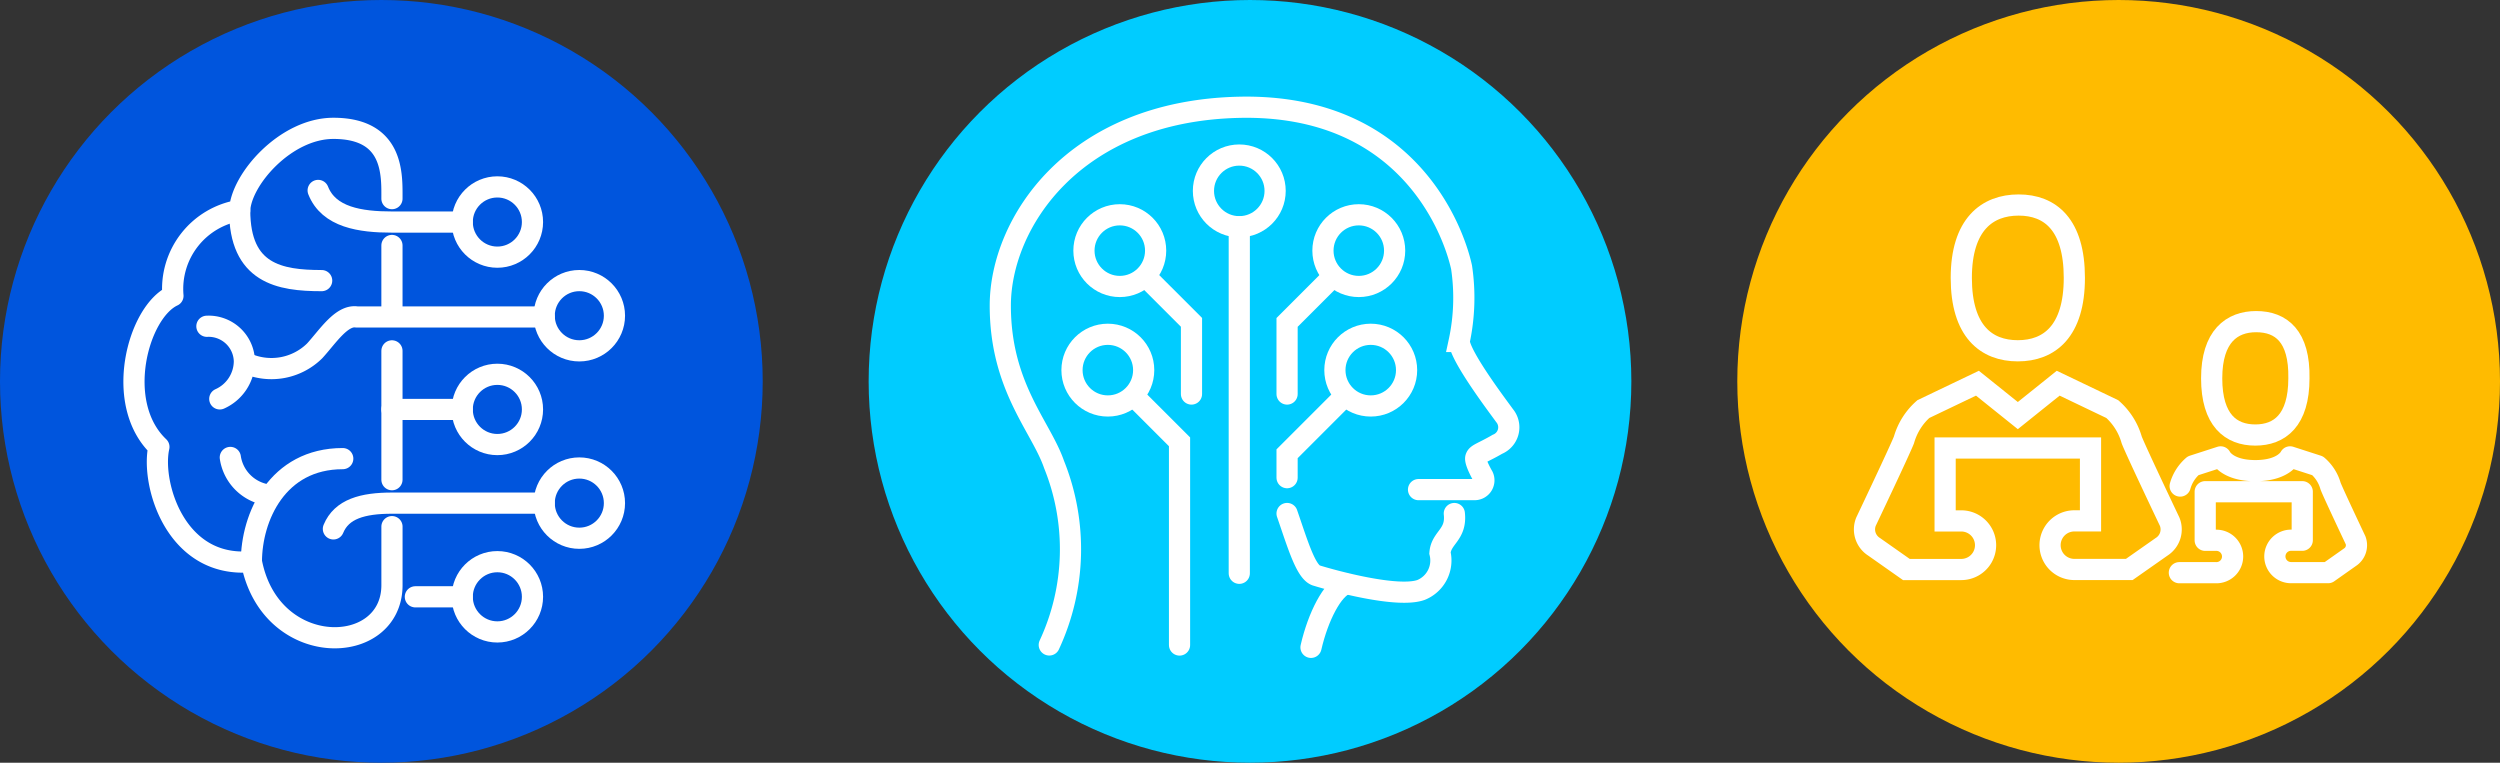 <svg xmlns="http://www.w3.org/2000/svg" width="118" height="36" viewBox="0 0 118 36">
  <rect x="0" y="0" width="118" height="36" fill="#333333" stroke="none"/>
  <g id="Group_188" data-name="Group 188" transform="translate(-370 -30)">
    <g id="Group_95" data-name="Group 95" transform="translate(4)">
      <circle id="Ellipse_53" data-name="Ellipse 53" cx="18" cy="18" r="18" transform="translate(407 30)" fill="#0cf"/>
      <g id="Group_59" data-name="Group 59" transform="translate(413.214 35.058)">
        <path id="Path_34" data-name="Path 34" d="M20.741,19.046h2.651a.439.439,0,0,0,.395-.62c-.226-.395-.395-.79-.338-.9.056-.169.338-.226,1.015-.62a.866.866,0,0,0,.338-1.354c-.282-.395-2.087-2.764-2.143-3.5a9.765,9.765,0,0,0,.113-3.5C22.376,6.75,20.177.828,12.28,1S1,6.525,1,10.36s1.918,5.7,2.538,7.5a10.7,10.7,0,0,1-.226,8.517" transform="translate(-1 -0.994)" fill="none" stroke="#fff" stroke-linecap="round" stroke-miterlimit="10" stroke-width="1"/>
        <path id="Path_35" data-name="Path 35" d="M27,43.889c.338-1.466,1.015-2.764,1.636-2.989" transform="translate(-12.335 -18.392)" fill="none" stroke="#fff" stroke-linecap="round" stroke-miterlimit="10" stroke-width="1"/>
        <path id="Path_36" data-name="Path 36" d="M25,35c.508,1.466.9,2.82,1.41,2.933.733.226,3.779,1.072,4.907.677a1.5,1.5,0,0,0,.9-1.748c.056-.733.79-.846.677-1.861" transform="translate(-11.464 -15.82)" fill="none" stroke="#fff" stroke-linecap="round" stroke-miterlimit="10" stroke-width="1"/>
        <ellipse id="Ellipse_7" data-name="Ellipse 7" cx="1.692" cy="1.692" rx="1.692" ry="1.692" transform="translate(3.948 5.08)" fill="none" stroke="#fff" stroke-linecap="round" stroke-miterlimit="10" stroke-width="1"/>
        <ellipse id="Ellipse_8" data-name="Ellipse 8" cx="1.692" cy="1.692" rx="1.692" ry="1.692" transform="translate(15.229 5.08)" fill="none" stroke="#fff" stroke-linecap="round" stroke-miterlimit="10" stroke-width="1"/>
        <ellipse id="Ellipse_9" data-name="Ellipse 9" cx="1.692" cy="1.692" rx="1.692" ry="1.692" transform="translate(9.588 2.26)" fill="none" stroke="#fff" stroke-linecap="round" stroke-miterlimit="10" stroke-width="1"/>
        <line id="Line_22" data-name="Line 22" y2="16.357" transform="translate(11.28 5.644)" fill="none" stroke="#fff" stroke-linecap="round" stroke-miterlimit="10" stroke-width="1"/>
        <path id="Path_37" data-name="Path 37" d="M27.1,15.8,25,17.9V21.28" transform="translate(-11.464 -7.74)" fill="none" stroke="#fff" stroke-linecap="round" stroke-miterlimit="10" stroke-width="1"/>
        <path id="Path_38" data-name="Path 38" d="M13.969,15.969l2.062,2.062v3.384" transform="translate(-7.007 -7.875)" fill="none" stroke="#fff" stroke-linecap="round" stroke-miterlimit="10" stroke-width="1"/>
        <ellipse id="Ellipse_10" data-name="Ellipse 10" cx="1.692" cy="1.692" rx="1.692" ry="1.692" transform="translate(3.384 10.72)" fill="none" stroke="#fff" stroke-linecap="round" stroke-miterlimit="10" stroke-width="1"/>
        <path id="Path_39" data-name="Path 39" d="M12.941,25.941l2.068,2.068V37.6" transform="translate(-6.549 -12.213)" fill="none" stroke="#fff" stroke-linecap="round" stroke-miterlimit="10" stroke-width="1"/>
        <ellipse id="Ellipse_11" data-name="Ellipse 11" cx="1.692" cy="1.692" rx="1.692" ry="1.692" transform="translate(15.793 10.72)" fill="none" stroke="#fff" stroke-linecap="round" stroke-miterlimit="10" stroke-width="1"/>
        <path id="Path_40" data-name="Path 40" d="M27.669,25.754,25,28.423v1.128" transform="translate(-11.464 -12.063)" fill="none" stroke="#fff" stroke-linecap="round" stroke-miterlimit="10" stroke-width="1"/>
      </g>
    </g>
    <g id="Group_96" data-name="Group 96">
      <circle id="Ellipse_52" data-name="Ellipse 52" cx="18" cy="18" r="18" transform="translate(370 30)" fill="#05d"/>
      <g id="Group_56" data-name="Group 56" transform="translate(376.323 36.058)">
        <path id="Path_26" data-name="Path 26" d="M13.149,4.317C13.149,3.211,13.26,1,10.385,1,8.119,1,6.018,3.432,5.963,4.87A3.757,3.757,0,0,0,2.812,8.905c-1.658.774-2.819,5.086-.663,7.131-.387,1.714.774,5.749,4.367,5.417.884,4.644,6.634,4.533,6.634,1.106V19.8" transform="translate(-0.972 -1)" fill="none" stroke="#fff" stroke-linecap="round" stroke-linejoin="round" stroke-miterlimit="10" stroke-width="1"/>
        <path id="Path_27" data-name="Path 27" d="M13.87,11.317C11.88,11.317,10,10.985,10,8" transform="translate(-5.01 -4.13)" fill="none" stroke="#fff" stroke-linecap="round" stroke-linejoin="round" stroke-miterlimit="10" stroke-width="1"/>
        <path id="Path_28" data-name="Path 28" d="M11.153,19.287a2.909,2.909,0,0,0,3.211-.591c.608-.663,1.271-1.714,1.99-1.6H25.2" transform="translate(-5.835 -8.193)" fill="none" stroke="#fff" stroke-linecap="round" stroke-linejoin="round" stroke-miterlimit="10" stroke-width="1"/>
        <path id="Path_29" data-name="Path 29" d="M18,34.216c.387-.94,1.382-1.216,2.764-1.216H27.95" transform="translate(-8.587 -15.31)" fill="none" stroke="#fff" stroke-linecap="round" stroke-linejoin="round" stroke-miterlimit="10" stroke-width="1"/>
        <path id="Path_30" data-name="Path 30" d="M10.969,30.869A2.1,2.1,0,0,1,9.2,29.1" transform="translate(-4.652 -13.566)" fill="none" stroke="#fff" stroke-linecap="round" stroke-linejoin="round" stroke-miterlimit="10" stroke-width="1"/>
        <path id="Path_31" data-name="Path 31" d="M11,34.065c0-2.1,1.216-4.865,4.312-4.865" transform="translate(-5.457 -13.611)" fill="none" stroke="#fff" stroke-linecap="round" stroke-linejoin="round" stroke-miterlimit="10" stroke-width="1"/>
        <path id="Path_32" data-name="Path 32" d="M7.2,17.9a1.689,1.689,0,0,1,1.769,1.658,1.958,1.958,0,0,1-1.161,1.769" transform="translate(-3.757 -8.558)" fill="none" stroke="#fff" stroke-linecap="round" stroke-linejoin="round" stroke-miterlimit="10" stroke-width="1"/>
        <path id="Path_33" data-name="Path 33" d="M23.5,7.793H20.183C18.69,7.793,17.2,7.571,16.7,6.3" transform="translate(-8.006 -3.37)" fill="none" stroke="#fff" stroke-linecap="round" stroke-linejoin="round" stroke-miterlimit="10" stroke-width="1"/>
        <line id="Line_18" data-name="Line 18" y2="3.317" transform="translate(12.177 5.528)" fill="none" stroke="#fff" stroke-linecap="round" stroke-linejoin="round" stroke-miterlimit="10" stroke-width="1"/>
        <line id="Line_19" data-name="Line 19" y2="6.081" transform="translate(12.177 10.503)" fill="none" stroke="#fff" stroke-linecap="round" stroke-linejoin="round" stroke-miterlimit="10" stroke-width="1"/>
        <line id="Line_20" data-name="Line 20" x2="3.317" transform="translate(12.177 13.267)" fill="none" stroke="#fff" stroke-linecap="round" stroke-linejoin="round" stroke-miterlimit="10" stroke-width="1"/>
        <line id="Line_21" data-name="Line 21" x2="2.211" transform="translate(13.282 22.112)" fill="none" stroke="#fff" stroke-linecap="round" stroke-linejoin="round" stroke-miterlimit="10" stroke-width="1"/>
        <ellipse id="Ellipse_2" data-name="Ellipse 2" cx="1.658" cy="1.658" rx="1.658" ry="1.658" transform="translate(19.363 7.186)" fill="none" stroke="#fff" stroke-linecap="round" stroke-linejoin="round" stroke-miterlimit="10" stroke-width="1"/>
        <ellipse id="Ellipse_3" data-name="Ellipse 3" cx="1.658" cy="1.658" rx="1.658" ry="1.658" transform="translate(15.494 2.764)" fill="none" stroke="#fff" stroke-linecap="round" stroke-linejoin="round" stroke-miterlimit="10" stroke-width="1"/>
        <ellipse id="Ellipse_4" data-name="Ellipse 4" cx="1.658" cy="1.658" rx="1.658" ry="1.658" transform="translate(15.494 11.609)" fill="none" stroke="#fff" stroke-linecap="round" stroke-linejoin="round" stroke-miterlimit="10" stroke-width="1"/>
        <ellipse id="Ellipse_5" data-name="Ellipse 5" cx="1.658" cy="1.658" rx="1.658" ry="1.658" transform="translate(15.494 20.453)" fill="none" stroke="#fff" stroke-linecap="round" stroke-linejoin="round" stroke-miterlimit="10" stroke-width="1"/>
        <ellipse id="Ellipse_6" data-name="Ellipse 6" cx="1.658" cy="1.658" rx="1.658" ry="1.658" transform="translate(19.363 16.031)" fill="none" stroke="#fff" stroke-linecap="round" stroke-linejoin="round" stroke-miterlimit="10" stroke-width="1"/>
      </g>
    </g>
    <g id="Group_94" data-name="Group 94" transform="translate(8)">
      <circle id="Ellipse_54" data-name="Ellipse 54" cx="18" cy="18" r="18" transform="translate(444 30)" fill="#fb0"/>
      <g id="Group_60" data-name="Group 60" transform="translate(450 39.677)">
        <g id="Group_57" data-name="Group 57">
          <path id="Path_41" data-name="Path 41" d="M10.151,23l2.554,1.223a3.059,3.059,0,0,1,.915,1.453c.191.5,1.792,3.861,1.792,3.861a.97.97,0,0,1-.381,1.185l-1.525,1.07H10.914a1.147,1.147,0,0,1,0-2.294h.762v-3.44H4.814V29.5h.762a1.147,1.147,0,0,1,0,2.294H2.985L1.46,30.721a.97.97,0,0,1-.381-1.185s1.6-3.364,1.792-3.861a3.059,3.059,0,0,1,.915-1.453L6.339,23l1.906,1.529Z" transform="translate(-1.004 -14.59)" fill="none" stroke="#fff" stroke-linecap="round" stroke-miterlimit="10" stroke-width="1"/>
          <path id="Path_42" data-name="Path 42" d="M15.707,1C14.22,1,13,1.917,13,4.44s1.182,3.44,2.668,3.44,2.668-.917,2.668-3.44S17.193,1,15.707,1Z" transform="translate(-8.427 -1)" fill="none" stroke="#fff" stroke-linecap="round" stroke-miterlimit="10" stroke-width="1"/>
        </g>
        <g id="Group_58" data-name="Group 58" transform="translate(14.866 5.504)">
          <path id="Path_43" data-name="Path 43" d="M40.038,33.476a1.968,1.968,0,0,1,.61-.956l1.3-.42s.3.65,1.639.65,1.639-.65,1.639-.65l1.3.42a1.968,1.968,0,0,1,.61.956c.114.306,1.182,2.561,1.182,2.561a.674.674,0,0,1-.267.8l-1.029.726H45.3a.765.765,0,1,1,0-1.529h.5V33.744H41.22v2.293h.5a.765.765,0,1,1,0,1.529H40" transform="translate(-40 -25.716)" fill="none" stroke="#fff" stroke-linecap="round" stroke-linejoin="round" stroke-miterlimit="10" stroke-width="1"/>
          <path id="Path_44" data-name="Path 44" d="M46.1,15.4c-1.144,0-2.1.688-2.1,2.676s.915,2.676,2.059,2.676,2.059-.688,2.059-2.676C48.155,16.088,47.278,15.4,46.1,15.4Z" transform="translate(-42.475 -15.4)" fill="none" stroke="#fff" stroke-linecap="round" stroke-miterlimit="10" stroke-width="1"/>
        </g>
      </g>
    </g>
  </g>
</svg>

